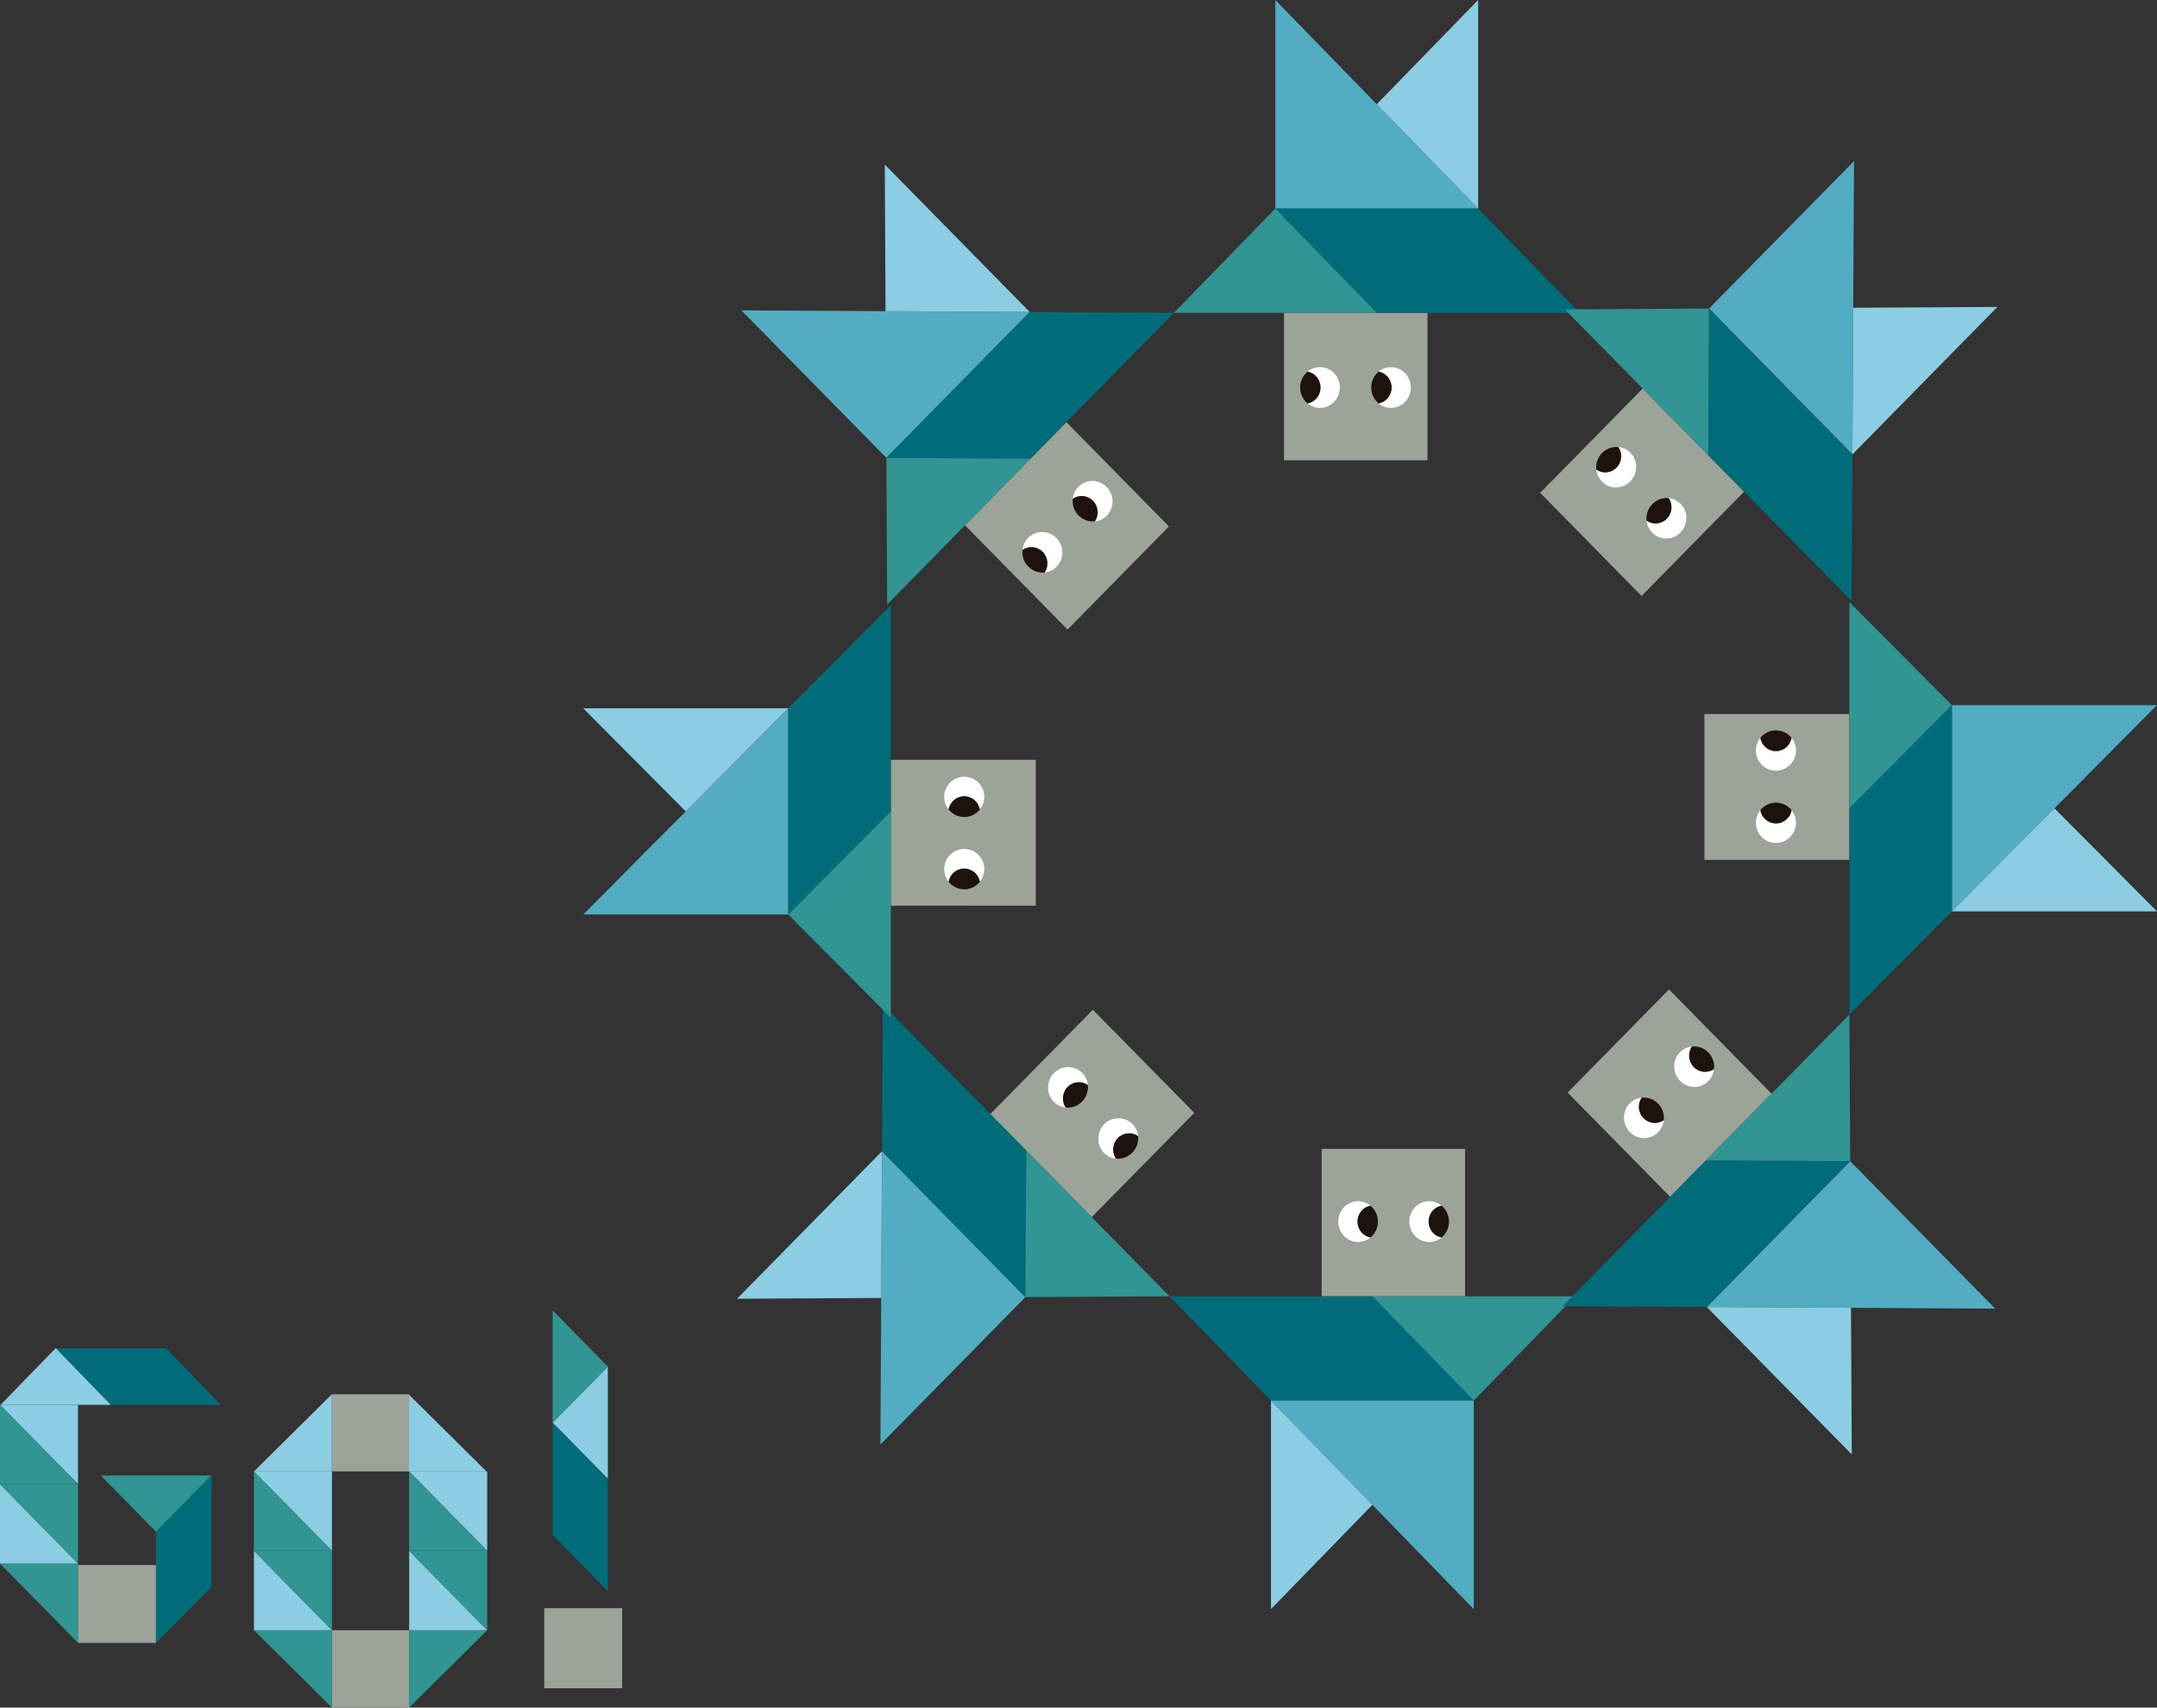 <?xml version="1.0" encoding="UTF-8"?><svg id="_レイヤー_2" xmlns="http://www.w3.org/2000/svg" viewBox="0 0 483.75 383.04"><rect x="0" y="0" width="483.75" height="383.04" fill="#333333" stroke="none"/><defs><style>.cls-1{fill:#006c7a;}.cls-2{fill:#fff;}.cls-3{fill:#9ca398;}.cls-4{fill:#309593;}.cls-5{fill:#8bcde3;}.cls-6{fill:#1e120d;}.cls-7{fill:#52adc2;}</style></defs><g id="_レイヤー_1-2"><g><g><g><polygon class="cls-3" points="296.41 257.7 296.41 257.7 296.41 290.78 328.57 290.78 328.57 257.7 296.41 257.7"/><g><path class="cls-2" d="M304.46,274.02c0-1.79,1.26-3.27,2.91-3.57-.76-.63-1.73-1.01-2.78-1.01-2.46,0-4.45,2.05-4.45,4.58s1.99,4.58,4.45,4.58c1.06,0,2.02-.38,2.78-1.01-1.65-.3-2.91-1.78-2.91-3.57Z"/><g><path class="cls-2" d="M320.39,274.02c0-1.79,1.26-3.27,2.91-3.57-.76-.63-1.73-1.01-2.78-1.01-2.46,0-4.45,2.05-4.45,4.58s1.99,4.58,4.45,4.58c1.05,0,2.02-.38,2.78-1.01-1.65-.3-2.91-1.78-2.91-3.57Z"/><path class="cls-6" d="M324.97,274.02c0-1.44-.65-2.73-1.67-3.57-1.65,.3-2.91,1.78-2.91,3.57s1.26,3.27,2.91,3.57c1.02-.84,1.67-2.13,1.67-3.57Z"/><path class="cls-6" d="M309.02,274.02c0-1.44-.65-2.73-1.67-3.57-1.65,.3-2.91,1.78-2.91,3.57s1.26,3.27,2.91,3.57c1.02-.84,1.67-2.13,1.67-3.57Z"/></g></g><polygon class="cls-1" points="285.04 314.17 262.3 290.78 307.78 290.78 330.52 314.17 285.04 314.17"/><polygon class="cls-4" points="330.52 314.17 340.05 304.37 353.26 290.78 307.78 290.78 330.52 314.17"/></g><g><polygon class="cls-3" points="245.1 226.5 245.1 226.5 222.1 249.89 244.84 273.02 267.84 249.63 245.1 226.5"/><g><path class="cls-2" d="M239.44,243.83c1.24-1.27,3.16-1.41,4.54-.44-.1-.99-.53-1.95-1.27-2.71-1.74-1.77-4.57-1.75-6.33,.03-1.76,1.79-1.78,4.67-.04,6.44,.75,.76,1.69,1.19,2.67,1.29-.96-1.4-.82-3.35,.43-4.61Z"/><g><path class="cls-2" d="M250.71,255.29c1.24-1.26,3.16-1.4,4.54-.43-.1-.99-.52-1.95-1.27-2.71-1.74-1.77-4.57-1.75-6.33,.03-1.76,1.79-1.77,4.67-.04,6.44,.75,.76,1.69,1.19,2.67,1.29-.96-1.4-.82-3.35,.43-4.61Z"/><path class="cls-6" d="M253.94,258.58c1-1.02,1.44-2.4,1.3-3.73-1.38-.97-3.3-.83-4.54,.43-1.24,1.26-1.39,3.21-.43,4.61,1.3,.14,2.66-.3,3.66-1.32Z"/><path class="cls-6" d="M242.67,247.11c1-1.02,1.44-2.4,1.3-3.72-1.38-.97-3.29-.83-4.54,.43-1.24,1.26-1.38,3.22-.43,4.62,1.3,.14,2.66-.31,3.66-1.33Z"/></g></g><polygon class="cls-7" points="197.63 291.15 197.45 324.04 229.96 290.96 197.81 258.25 197.63 291.15"/><polygon class="cls-1" points="197.81 258.25 197.99 225.35 230.14 258.07 229.96 290.96 197.81 258.25"/><polygon class="cls-4" points="229.96 290.96 243.51 290.89 262.3 290.78 230.14 258.07 229.96 290.96"/><polygon class="cls-5" points="197.63 291.15 197.7 277.37 197.8 258.25 165.29 291.33 197.63 291.15"/></g><g><polygon class="cls-3" points="232.29 170.44 232.29 170.44 199.78 170.44 199.78 203.15 232.29 203.16 232.29 170.44"/><g><path class="cls-2" d="M216.25,178.63c1.76,0,3.21,1.28,3.51,2.96,.62-.78,.99-1.76,.99-2.83,0-2.5-2.01-4.53-4.5-4.53s-4.5,2.03-4.5,4.52c0,1.07,.37,2.06,.99,2.84,.3-1.68,1.76-2.96,3.51-2.96Z"/><g><path class="cls-2" d="M216.25,194.83c1.75,0,3.21,1.28,3.51,2.96,.62-.77,.99-1.76,.99-2.83,0-2.5-2.01-4.53-4.5-4.53-2.49,0-4.5,2.03-4.5,4.53,0,1.07,.37,2.05,.99,2.83,.29-1.68,1.75-2.96,3.51-2.96Z"/><path class="cls-6" d="M216.25,199.49c1.42,0,2.69-.66,3.51-1.7-.3-1.68-1.76-2.96-3.51-2.96s-3.21,1.28-3.51,2.96c.82,1.04,2.09,1.7,3.51,1.7Z"/><path class="cls-6" d="M216.25,183.27c1.42,0,2.69-.66,3.51-1.7-.3-1.68-1.76-2.96-3.51-2.96s-3.21,1.28-3.51,2.96c.83,1.03,2.09,1.7,3.51,1.69Z"/></g></g><polygon class="cls-7" points="153.79 182.01 130.8 205.14 176.79 205.14 176.79 158.88 153.79 182.01"/><polygon class="cls-1" points="176.79 158.88 199.78 135.74 199.78 182.01 176.79 205.14 176.79 158.88"/><polygon class="cls-4" points="176.79 205.14 186.41 214.82 199.78 228.27 199.78 182 176.79 205.14"/><polygon class="cls-5" points="153.79 182.01 163.42 172.32 176.78 158.87 130.8 158.88 153.79 182.01"/></g><g><polygon class="cls-3" points="262.16 118.09 262.16 118.09 239.16 94.7 216.42 117.83 239.42 141.22 262.16 118.09"/><g><path class="cls-2" d="M245.12,112.34c1.24,1.27,1.39,3.21,.43,4.62,.98-.1,1.92-.53,2.67-1.29,1.74-1.77,1.72-4.65-.04-6.44-1.76-1.79-4.59-1.81-6.33-.04-.75,.76-1.16,1.72-1.27,2.72,1.38-.98,3.3-.83,4.54,.43Z"/><g><path class="cls-2" d="M233.86,123.8c1.24,1.26,1.38,3.21,.43,4.62,.98-.11,1.92-.53,2.66-1.29,1.74-1.77,1.73-4.65-.03-6.44-1.76-1.79-4.59-1.81-6.33-.04-.75,.76-1.17,1.72-1.27,2.71,1.38-.98,3.3-.83,4.54,.43Z"/><path class="cls-6" d="M230.62,127.09c1,1.02,2.36,1.46,3.66,1.33,.96-1.41,.82-3.36-.43-4.62-1.24-1.26-3.16-1.41-4.54-.43-.14,1.32,.3,2.7,1.3,3.72Z"/><path class="cls-6" d="M241.89,115.62c1,1.02,2.36,1.47,3.66,1.33,.95-1.4,.82-3.36-.43-4.62-1.24-1.26-3.16-1.41-4.54-.44-.13,1.33,.3,2.7,1.31,3.73Z"/></g></g><polygon class="cls-7" points="198.6 69.8 166.27 69.62 198.79 102.7 230.94 69.99 198.6 69.8"/><polygon class="cls-1" points="230.94 69.99 263.28 70.17 231.12 102.88 198.79 102.7 230.94 69.99"/><polygon class="cls-4" points="198.79 102.7 198.86 116.47 198.96 135.6 231.12 102.88 198.79 102.7"/><polygon class="cls-5" points="198.6 69.8 212.15 69.88 230.94 69.99 198.43 36.91 198.6 69.8"/></g><g><polygon class="cls-3" points="320.13 103.25 320.13 103.25 320.13 70.17 287.97 70.17 287.97 103.25 320.13 103.25"/><g><path class="cls-2" d="M312.08,86.93c0,1.79-1.25,3.27-2.9,3.57,.76,.63,1.73,1,2.78,1,2.46,0,4.45-2.05,4.45-4.57s-1.99-4.58-4.45-4.58c-1.06,0-2.02,.38-2.78,1.01,1.65,.3,2.9,1.78,2.9,3.57Z"/><g><path class="cls-2" d="M296.15,86.93c0,1.79-1.26,3.27-2.9,3.57,.76,.63,1.72,1,2.78,1,2.46,0,4.45-2.05,4.45-4.57,0-2.53-1.99-4.58-4.45-4.58-1.06,0-2.02,.38-2.78,1.01,1.65,.3,2.91,1.78,2.9,3.57Z"/><path class="cls-6" d="M291.58,86.93c0,1.44,.65,2.73,1.67,3.57,1.65-.3,2.91-1.78,2.9-3.57,0-1.79-1.26-3.27-2.9-3.57-1.02,.84-1.67,2.13-1.67,3.57Z"/><path class="cls-6" d="M307.52,86.93c0,1.44,.65,2.73,1.67,3.57,1.65-.31,2.91-1.79,2.91-3.57s-1.26-3.27-2.91-3.57c-1.02,.84-1.67,2.13-1.67,3.57Z"/></g></g><polygon class="cls-7" points="308.76 23.39 286.02 0 286.02 46.78 331.5 46.78 308.76 23.39"/><polygon class="cls-1" points="331.5 46.78 354.24 70.17 308.76 70.17 286.02 46.78 331.5 46.78"/><polygon class="cls-4" points="286.02 46.78 276.5 56.57 263.28 70.17 308.76 70.17 286.02 46.78"/><polygon class="cls-5" points="308.76 23.39 318.29 33.18 331.5 46.78 331.5 0 308.76 23.39"/></g><g><polygon class="cls-3" points="368.15 133.68 368.15 133.68 391.15 110.29 368.41 87.16 345.41 110.55 368.15 133.68"/><g><path class="cls-2" d="M373.81,116.35c-1.24,1.27-3.16,1.41-4.54,.43,.1,1,.52,1.96,1.27,2.71,1.74,1.77,4.57,1.75,6.33-.03,1.75-1.79,1.78-4.67,.04-6.44-.75-.76-1.69-1.19-2.67-1.29,.96,1.4,.81,3.36-.43,4.61Z"/><g><path class="cls-2" d="M362.54,104.89c-1.24,1.26-3.16,1.41-4.53,.43,.09,.99,.52,1.95,1.27,2.71,1.74,1.77,4.57,1.75,6.33-.03,1.76-1.79,1.78-4.67,.03-6.44-.74-.76-1.69-1.19-2.67-1.29,.96,1.4,.82,3.35-.43,4.61Z"/><path class="cls-6" d="M359.3,101.6c-1,1.02-1.44,2.4-1.3,3.73,1.38,.98,3.29,.83,4.53-.43,1.24-1.26,1.38-3.21,.43-4.61-1.3-.14-2.66,.3-3.66,1.32Z"/><path class="cls-6" d="M370.58,113.07c-1.01,1.02-1.44,2.4-1.3,3.72,1.38,.97,3.29,.83,4.54-.43,1.24-1.26,1.38-3.21,.43-4.62-1.3-.14-2.66,.31-3.66,1.33Z"/></g></g><polygon class="cls-7" points="415.62 69.03 415.8 36.14 383.28 69.21 415.44 101.93 415.62 69.03"/><polygon class="cls-1" points="415.44 101.93 415.26 134.82 383.1 102.11 383.28 69.21 415.44 101.93"/><polygon class="cls-4" points="383.28 69.21 369.74 69.29 350.94 69.4 383.11 102.11 383.28 69.21"/><polygon class="cls-5" points="415.62 69.03 415.55 82.81 415.44 101.93 447.96 68.85 415.62 69.03"/></g><g><polygon class="cls-3" points="382.25 192.87 382.25 192.88 414.76 192.88 414.76 160.16 382.25 160.16 382.25 192.87"/><g><path class="cls-2" d="M398.29,184.69c-1.75,0-3.21-1.28-3.51-2.96-.62,.78-.99,1.76-.99,2.83,0,2.5,2.01,4.53,4.49,4.53s4.5-2.03,4.5-4.53c0-1.07-.37-2.05-.99-2.83-.3,1.68-1.75,2.96-3.51,2.96Z"/><g><path class="cls-2" d="M398.29,168.48c-1.76,0-3.21-1.28-3.51-2.96-.62,.78-.99,1.76-.99,2.83,0,2.5,2.02,4.53,4.5,4.53,2.49,0,4.5-2.03,4.5-4.53,0-1.07-.37-2.06-.99-2.83-.3,1.68-1.75,2.96-3.51,2.96Z"/><path class="cls-6" d="M398.29,163.83c-1.42,0-2.69,.66-3.51,1.7,.3,1.68,1.75,2.96,3.51,2.96,1.76,0,3.21-1.28,3.51-2.96-.83-1.03-2.09-1.7-3.51-1.7Z"/><path class="cls-6" d="M398.29,180.05c-1.42,0-2.69,.66-3.51,1.7,.3,1.68,1.75,2.96,3.51,2.96s3.22-1.28,3.52-2.96c-.83-1.04-2.09-1.69-3.52-1.7Z"/></g></g><polygon class="cls-7" points="460.75 181.31 483.74 158.18 437.75 158.18 437.75 204.44 460.75 181.31"/><polygon class="cls-1" points="437.75 204.44 414.76 227.57 414.76 181.31 437.75 158.18 437.75 204.44"/><polygon class="cls-4" points="437.75 158.18 428.13 148.49 414.76 135.05 414.76 181.31 437.75 158.18"/><polygon class="cls-5" points="460.75 181.31 451.12 190.99 437.75 204.44 483.75 204.44 460.75 181.31"/></g><g><polygon class="cls-3" points="351.57 245.08 351.57 245.08 374.56 268.46 397.3 245.33 374.31 221.94 351.57 245.08"/><g><path class="cls-2" d="M368.61,250.82c-1.24-1.26-1.39-3.21-.43-4.61-.98,.11-1.93,.53-2.67,1.29-1.74,1.77-1.73,4.65,.03,6.44,1.76,1.79,4.6,1.81,6.33,.04,.75-.76,1.17-1.72,1.27-2.71-1.38,.97-3.29,.83-4.54-.44Z"/><g><path class="cls-2" d="M379.87,239.36c-1.24-1.26-1.39-3.21-.43-4.62-.98,.1-1.92,.53-2.67,1.29-1.74,1.77-1.73,4.65,.03,6.44,1.76,1.79,4.59,1.81,6.33,.04,.75-.76,1.16-1.72,1.27-2.72-1.38,.98-3.3,.83-4.53-.43Z"/><path class="cls-6" d="M383.11,236.07c-1-1.02-2.36-1.46-3.66-1.32-.96,1.4-.82,3.36,.43,4.62,1.24,1.27,3.16,1.41,4.53,.43,.14-1.32-.3-2.7-1.3-3.73Z"/><path class="cls-6" d="M371.83,247.54c-1-1.02-2.36-1.46-3.66-1.33-.96,1.4-.82,3.36,.43,4.62,1.24,1.27,3.16,1.4,4.54,.43,.14-1.32-.3-2.7-1.3-3.72Z"/></g></g><polygon class="cls-7" points="415.12 293.36 447.46 293.55 414.94 260.47 382.78 293.18 415.12 293.36"/><polygon class="cls-1" points="382.78 293.18 350.44 293 382.61 260.28 414.94 260.47 382.78 293.18"/><polygon class="cls-4" points="414.94 260.47 414.87 246.69 414.76 227.57 382.6 260.29 414.94 260.47"/><polygon class="cls-5" points="415.12 293.36 401.58 293.29 382.78 293.18 415.3 326.25 415.12 293.36"/></g></g><polygon class="cls-7" points="307.78 337.56 330.52 360.95 330.52 314.17 285.04 314.17 307.78 337.56"/><polygon class="cls-5" points="307.78 337.56 298.26 327.76 285.04 314.17 285.04 360.95 307.78 337.56"/></g><g><g><polygon class="cls-1" points="24.84 315.12 12.49 302.41 37.19 302.41 49.55 315.12 24.84 315.12"/><polygon class="cls-5" points="12.49 302.41 7.32 307.73 .14 315.12 24.84 315.12 12.49 302.41"/><polygon class="cls-1" points="34.97 343.4 47.46 330.84 47.46 355.97 34.97 368.53 34.97 343.4"/><polygon class="cls-4" points="17.5 350.73 10.17 350.73 0 350.73 17.5 368.53 17.5 350.73"/><polygon class="cls-5" points="17.5 315.12 17.5 315.12 0 315.12 17.5 332.92 17.5 315.12"/><polygon class="cls-4" points="0 332.92 7.33 332.92 17.5 332.92 0 315.12 0 332.92"/><polygon class="cls-5" points="0 350.73 0 350.73 17.5 350.73 0 332.92 0 350.73"/><polygon class="cls-4" points="17.5 332.92 10.17 332.92 0 332.92 17.5 350.73 17.5 332.92"/><polygon class="cls-4" points="34.97 343.56 40.16 338.29 47.35 330.97 22.6 330.97 34.97 343.56"/><g><polygon class="cls-4" points="74.45 365.68 67.12 365.68 56.95 365.68 74.45 383.04 74.45 365.68"/><polygon class="cls-4" points="91.76 365.68 91.76 372.95 91.76 383.04 109.26 365.68 91.76 365.68"/><polygon class="cls-5" points="91.61 330.07 98.94 330.07 109.11 330.07 91.61 312.73 91.61 330.07"/><polygon class="cls-5" points="74.45 330.07 74.45 322.81 74.45 312.73 56.95 330.07 74.45 330.07"/><polygon class="cls-5" points="74.45 330.07 74.45 330.07 56.95 330.07 74.45 347.87 74.45 330.07"/><polygon class="cls-4" points="56.95 347.87 64.28 347.87 74.45 347.87 56.95 330.07 56.95 347.87"/><polygon class="cls-5" points="56.95 365.68 56.95 365.68 74.45 365.68 56.95 347.87 56.95 365.68"/><polygon class="cls-4" points="74.46 347.87 67.13 347.87 56.95 347.87 74.45 365.68 74.46 347.87"/><polygon class="cls-5" points="109.26 330.07 109.26 330.07 91.76 330.07 109.26 347.87 109.26 330.07"/><polygon class="cls-4" points="91.75 347.87 99.09 347.87 109.26 347.87 91.76 330.07 91.75 347.87"/><polygon class="cls-5" points="91.76 365.68 91.76 365.68 109.26 365.68 91.76 347.87 91.76 365.68"/><polygon class="cls-4" points="109.26 347.87 101.93 347.87 91.76 347.87 109.26 365.68 109.26 347.87"/></g><polygon class="cls-5" points="123.94 319.13 123.94 319.13 136.32 331.72 136.32 306.54 123.94 319.13"/><polygon class="cls-4" points="136.32 306.54 131.14 301.26 123.94 293.95 123.94 319.13 136.32 306.54"/><polygon class="cls-1" points="123.94 344.3 136.32 356.89 136.32 331.71 123.94 319.12 123.94 344.3"/><polygon class="cls-3" points="122.06 360.73 122.06 360.73 122.06 378.7 139.53 378.7 139.53 360.73 122.06 360.73"/></g><rect class="cls-3" x="17.5" y="351.06" width="17.47" height="17.47"/><rect class="cls-3" x="74.45" y="365.68" width="17.31" height="17.31"/><rect class="cls-3" x="74.45" y="312.75" width="17.31" height="17.31"/></g></g></svg>